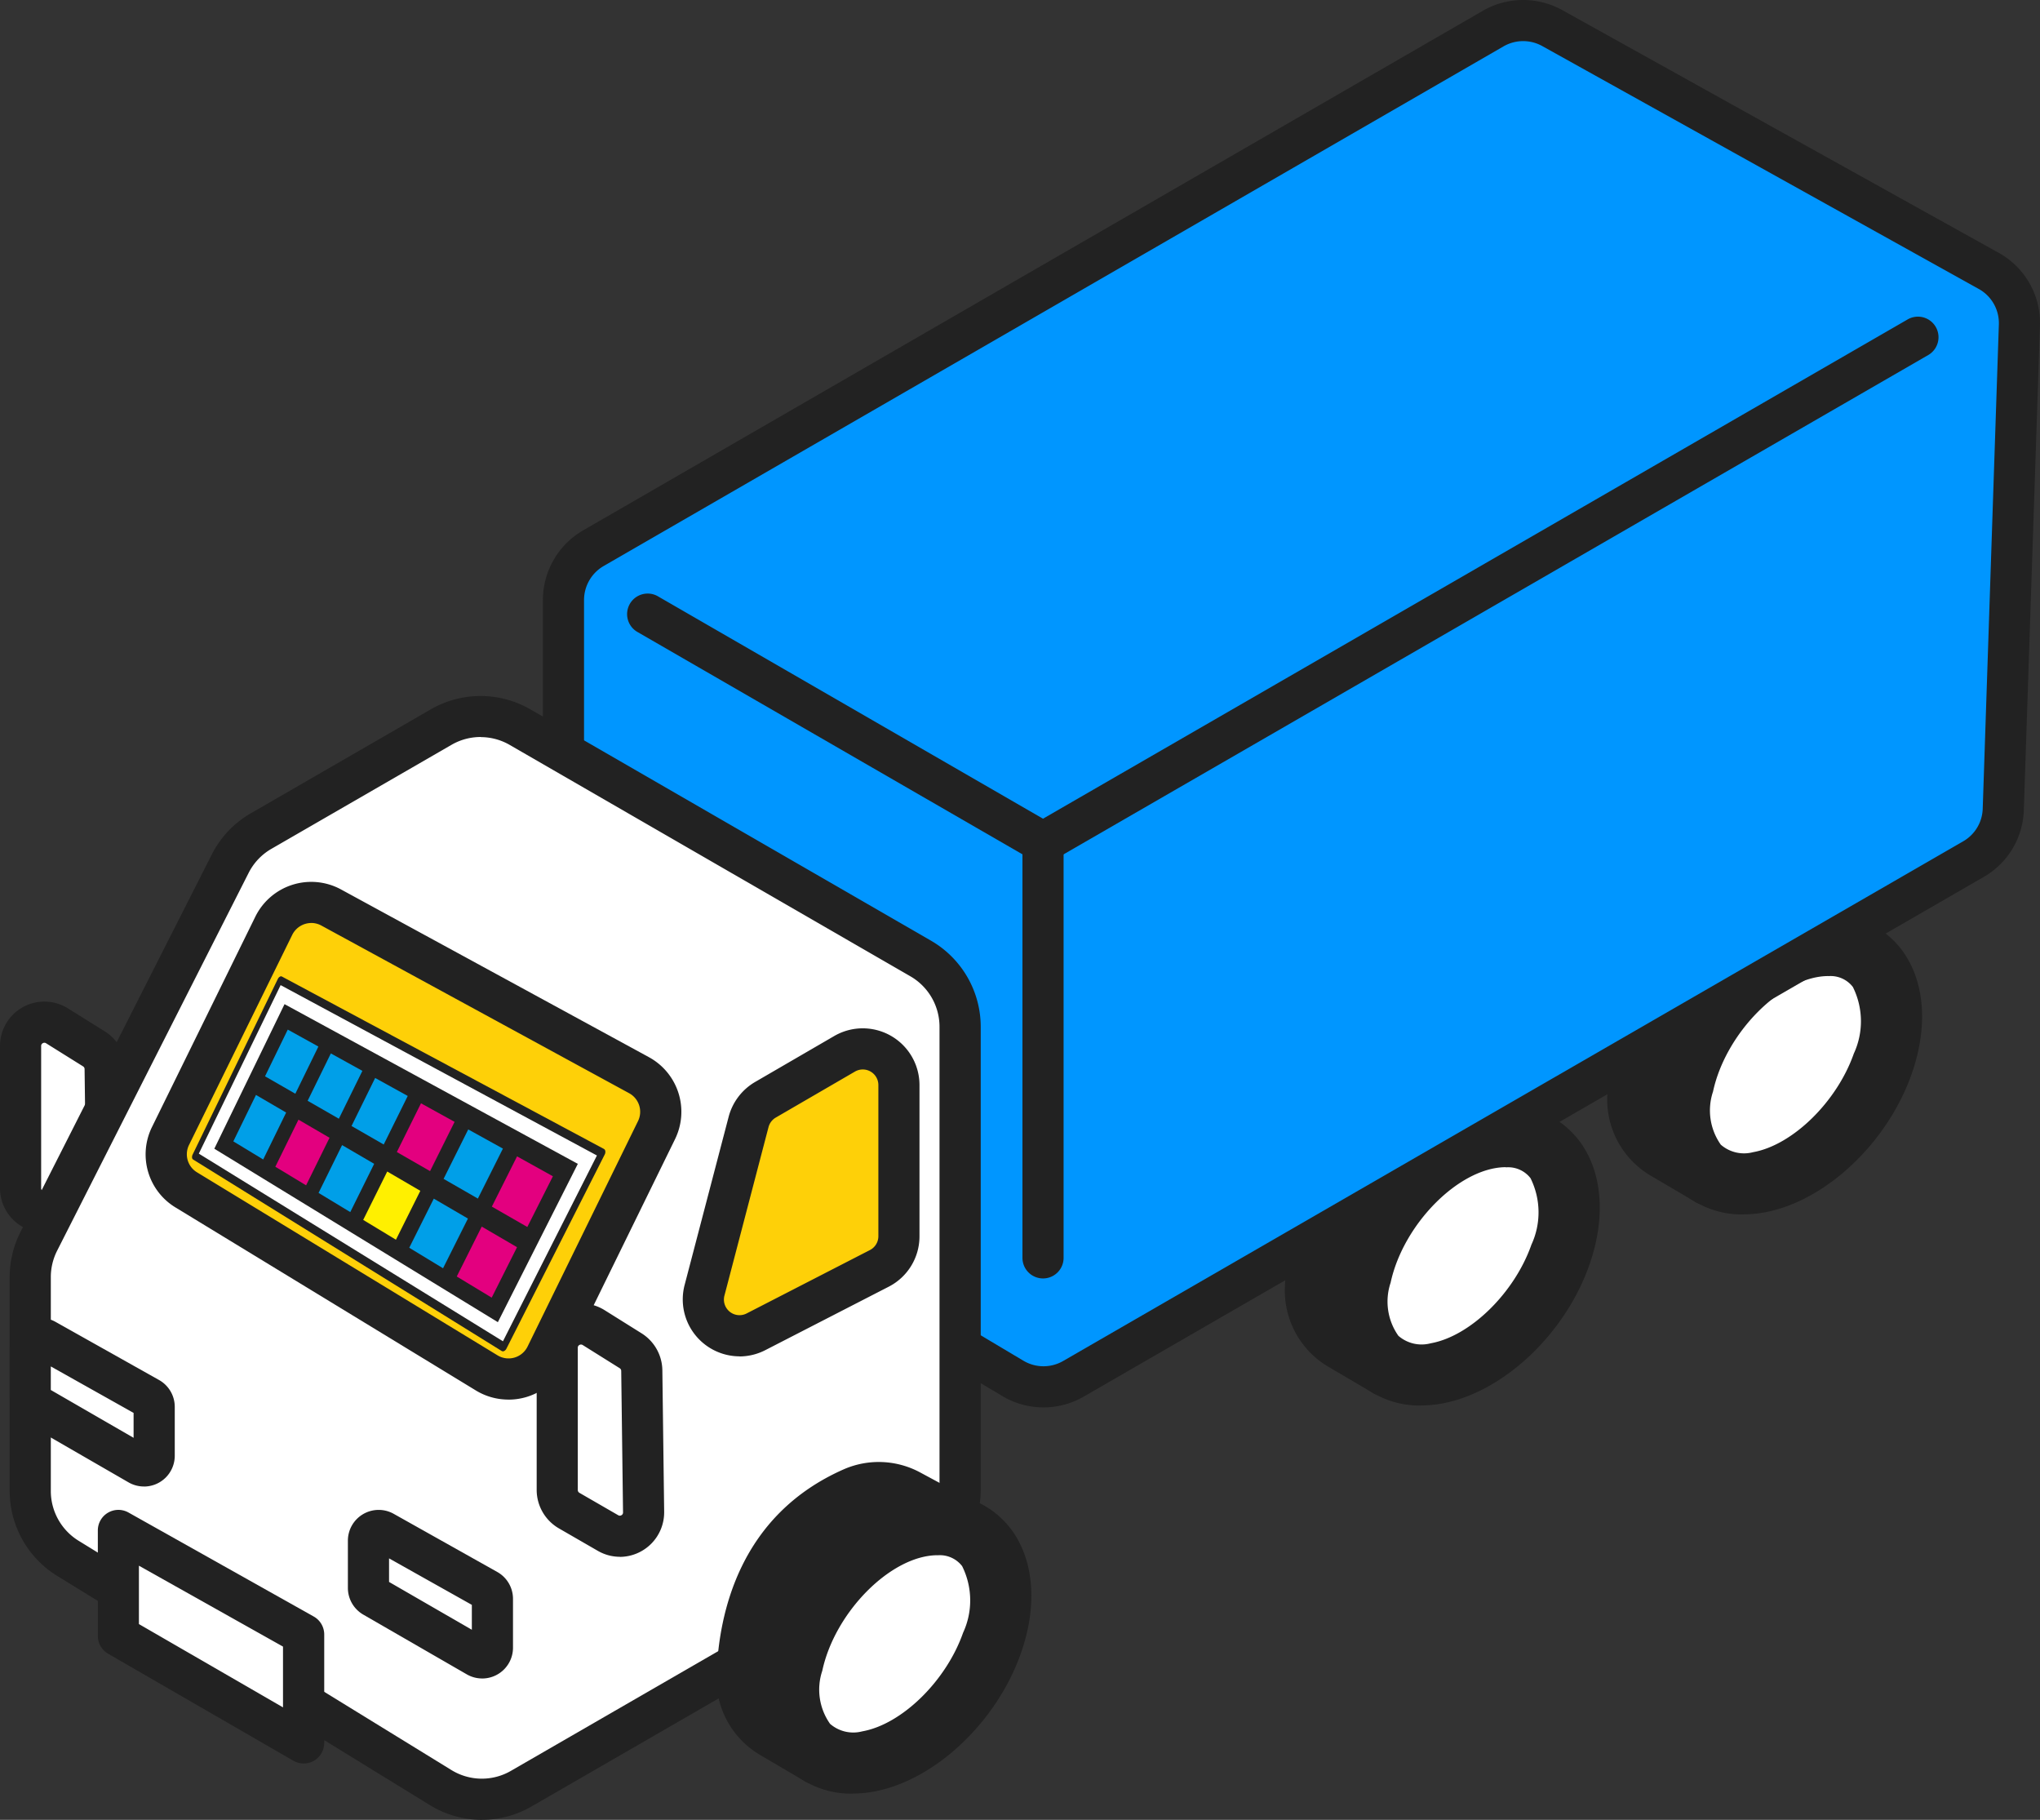 <svg id="グループ_1250" data-name="グループ 1250" xmlns="http://www.w3.org/2000/svg" xmlns:xlink="http://www.w3.org/1999/xlink" width="112.682" height="100.503" viewBox="0 0 112.682 100.503">
  <rect x="0" y="0" width="112.682" height="100.503" fill="#333333" stroke="none"/>
  <defs>
    <clipPath id="clip-path">
      <rect id="長方形_1896" data-name="長方形 1896" width="112.682" height="100.503" fill="none"/>
    </clipPath>
  </defs>
  <g id="グループ_1249" data-name="グループ 1249" clip-path="url(#clip-path)">
    <path id="パス_15185" data-name="パス 15185" d="M116.46,110.868l-2.5-1.47a4.885,4.885,0,0,1-2.4-4.38c.114-3.44,1.275-8.867,7.049-11.4a4.822,4.822,0,0,1,4.216.191l3.328,1.79a.718.718,0,0,1,.265,1.02l-8.986,14.022a.718.718,0,0,1-.968.232" transform="translate(-40.588 -33.917)" fill="#222"/>
    <path id="パス_15186" data-name="パス 15186" d="M129.079,105.2c-1.138,3.244-4.1,6.061-6.867,6.554-2.965.529-4.947-1.727-4.166-5.369.863-4.018,4.573-7.651,7.933-7.717,3.095-.061,4.34,3,3.1,6.532" transform="translate(-42.888 -35.899)" fill="#fff"/>
    <path id="パス_15187" data-name="パス 15187" d="M120.424,112.553a5.051,5.051,0,0,1-3.7-1.5,6.42,6.42,0,0,1-1.3-5.994c1.036-4.827,5.411-8.974,9.554-9.055a4.93,4.93,0,0,1,4.226,2c1.235,1.706,1.42,4.178.506,6.782-1.345,3.835-4.779,7.056-8.168,7.661a6.361,6.361,0,0,1-1.116.1M125.1,99.391h-.059c-2.55.05-5.617,3.151-6.31,6.38a3.275,3.275,0,0,0,.429,2.931,1.953,1.953,0,0,0,1.783.415c2.186-.389,4.632-2.783,5.566-5.447A4.246,4.246,0,0,0,126.46,100a1.552,1.552,0,0,0-1.357-.6" transform="translate(-41.919 -34.931)" fill="#222"/>
    <path id="パス_15188" data-name="パス 15188" d="M144.451,94.28l-2.5-1.47a4.884,4.884,0,0,1-2.4-4.38c.114-3.44,1.275-8.867,7.049-11.4a4.822,4.822,0,0,1,4.216.191l3.328,1.79a.718.718,0,0,1,.265,1.02l-8.986,14.022a.718.718,0,0,1-.968.232" transform="translate(-50.772 -27.881)" fill="#222"/>
    <path id="パス_15189" data-name="パス 15189" d="M157.07,88.612c-1.138,3.244-4.1,6.061-6.867,6.554-2.964.529-4.947-1.727-4.166-5.369.863-4.018,4.573-7.651,7.933-7.717,3.095-.061,4.34,3,3.1,6.532" transform="translate(-53.072 -29.864)" fill="#fff"/>
    <path id="パス_15190" data-name="パス 15190" d="M148.414,95.964a5.054,5.054,0,0,1-3.7-1.5,6.422,6.422,0,0,1-1.3-5.994c1.036-4.827,5.411-8.974,9.554-9.055a4.908,4.908,0,0,1,4.226,2c1.235,1.706,1.419,4.178.505,6.782-1.345,3.835-4.779,7.056-8.167,7.661a6.374,6.374,0,0,1-1.117.1M153.093,82.8h-.059c-2.551.05-5.617,3.151-6.31,6.38a3.275,3.275,0,0,0,.429,2.931,1.953,1.953,0,0,0,1.783.415c2.186-.39,4.632-2.783,5.566-5.447a4.248,4.248,0,0,0-.053-3.676,1.551,1.551,0,0,0-1.357-.6" transform="translate(-52.103 -28.895)" fill="#222"/>
    <path id="パス_15191" data-name="パス 15191" d="M48.924,33.784V60.117a3.3,3.3,0,0,0,1.613,2.837L73.75,76.773a3.3,3.3,0,0,0,3.34.022l49.715-28.7a3.3,3.3,0,0,0,1.649-2.75l.891-26.742a3.3,3.3,0,0,0-1.7-3L103.539,2.2a3.3,3.3,0,0,0-3.256.026l-49.708,28.7a3.3,3.3,0,0,0-1.651,2.86" transform="translate(-17.801 -0.648)" fill="#0096ff"/>
    <path id="パス_15192" data-name="パス 15192" d="M74.79,77.726a4.434,4.434,0,0,1-2.27-.624L49.306,63.284a4.458,4.458,0,0,1-2.168-3.814V33.137a4.452,4.452,0,0,1,2.219-3.844L99.065.592a4.459,4.459,0,0,1,4.376-.036l24.11,13.406a4.42,4.42,0,0,1,2.279,4.027l-.89,26.742a4.414,4.414,0,0,1-2.216,3.7L77.009,77.132a4.434,4.434,0,0,1-2.219.594M101.285,2.271a2.163,2.163,0,0,0-1.083.289l-49.708,28.7a2.172,2.172,0,0,0-1.083,1.876V59.47a2.175,2.175,0,0,0,1.058,1.861L73.682,75.149a2.166,2.166,0,0,0,2.191.015l49.715-28.7a2.154,2.154,0,0,0,1.081-1.8l.891-26.742a2.157,2.157,0,0,0-1.112-1.965L102.337,2.543a2.161,2.161,0,0,0-1.052-.272" transform="translate(-17.151 0)" fill="#222"/>
    <path id="パス_15193" data-name="パス 15193" d="M77.441,57.663a1.139,1.139,0,0,1-.568-.152L55.065,44.918A1.136,1.136,0,1,1,56.2,42.951l21.24,12.264L125.2,27.641a1.136,1.136,0,1,1,1.136,1.968l-48.323,27.9a1.139,1.139,0,0,1-.568.152" transform="translate(-19.828 -10.001)" fill="#222"/>
    <path id="パス_15194" data-name="パス 15194" d="M89.914,96.563a1.136,1.136,0,0,1-1.136-1.136V72.484a1.136,1.136,0,1,1,2.272,0V95.427a1.136,1.136,0,0,1-1.136,1.136" transform="translate(-32.301 -25.959)" fill="#222"/>
    <path id="パス_15195" data-name="パス 15195" d="M1.786,90.053v7.855a1.315,1.315,0,0,0,.657,1.139l2.143,1.237a1.315,1.315,0,0,0,1.972-1.156l-.1-7.815a1.314,1.314,0,0,0-.617-1.1L3.8,88.938a1.315,1.315,0,0,0-2.012,1.115" transform="translate(-0.65 -32.286)" fill="#fff"/>
    <path id="パス_15196" data-name="パス 15196" d="M4.594,100.953a2.446,2.446,0,0,1-1.226-.333L1.226,99.382A2.456,2.456,0,0,1,0,97.26V89.405a2.451,2.451,0,0,1,3.752-2.078L5.792,88.6a2.442,2.442,0,0,1,1.15,2.046l.1,7.815a2.461,2.461,0,0,1-2.45,2.488M2.453,89.225a.186.186,0,0,0-.088.024.167.167,0,0,0-.092.156V97.26a.177.177,0,0,0,.089.154l2.143,1.238a.178.178,0,0,0,.267-.157l-.1-7.816a.176.176,0,0,0-.084-.149L2.546,89.254a.171.171,0,0,0-.093-.029" transform="translate(0 -31.638)" fill="#222"/>
    <path id="パス_15197" data-name="パス 15197" d="M53.99,104.906V79.333a4.345,4.345,0,0,0-2.172-3.763L29.673,62.784a4.343,4.343,0,0,0-4.346,0L15.375,68.53a4.345,4.345,0,0,0-1.7,1.8L3.1,91.193a4.342,4.342,0,0,0-.469,1.965v11.827a4.346,4.346,0,0,0,2.069,3.7l20.6,12.666a4.345,4.345,0,0,0,4.449.062l22.075-12.746a4.345,4.345,0,0,0,2.172-3.763" transform="translate(-0.955 -22.631)" fill="#fff"/>
    <path id="パス_15198" data-name="パス 15198" d="M26.92,122.486a5.479,5.479,0,0,1-2.872-.813L3.45,109.006a5.517,5.517,0,0,1-2.611-4.669V92.509a5.51,5.51,0,0,1,.592-2.478L12.007,69.167A5.47,5.47,0,0,1,14.156,66.9l9.953-5.747a5.5,5.5,0,0,1,5.482,0L51.736,73.937a5.5,5.5,0,0,1,2.741,4.748v25.572a5.5,5.5,0,0,1-2.741,4.748L29.661,121.75a5.482,5.482,0,0,1-2.741.735m-.07-59.8a3.209,3.209,0,0,0-1.6.429l-9.953,5.747a3.2,3.2,0,0,0-1.258,1.328L3.459,91.058a3.224,3.224,0,0,0-.347,1.451v11.827A3.229,3.229,0,0,0,4.64,107.07l20.6,12.667a3.206,3.206,0,0,0,3.285.045L50.6,107.037a3.219,3.219,0,0,0,1.6-2.779V78.685a3.219,3.219,0,0,0-1.6-2.779L28.455,63.12a3.209,3.209,0,0,0-1.6-.429" transform="translate(-0.305 -21.983)" fill="#222"/>
    <path id="パス_15199" data-name="パス 15199" d="M23.538,78.621l17,9.259a2.307,2.307,0,0,1,.968,3.04l-6.1,12.45a2.306,2.306,0,0,1-3.27.954L15.538,94.218a2.307,2.307,0,0,1-.87-2.986l5.7-11.6a2.307,2.307,0,0,1,3.173-1.008" transform="translate(-5.251 -28.503)" fill="#fed008"/>
    <path id="パス_15200" data-name="パス 15200" d="M32.682,105.146a3.447,3.447,0,0,1-1.793-.5L14.295,94.537A3.425,3.425,0,0,1,13,90.08l5.7-11.6a3.442,3.442,0,0,1,4.736-1.506l17,9.259a3.436,3.436,0,0,1,1.445,4.538l-6.1,12.45a3.44,3.44,0,0,1-3.089,1.927m-10.9-26.322a1.176,1.176,0,0,0-1.052.655l-5.7,11.6a1.165,1.165,0,0,0,.441,1.515l16.6,10.107a1.17,1.17,0,0,0,1.658-.485l6.1-12.45a1.168,1.168,0,0,0-.491-1.542l-17-9.259h0a1.165,1.165,0,0,0-.557-.143" transform="translate(-4.598 -27.852)" fill="#222"/>
    <path id="パス_15201" data-name="パス 15201" d="M10.281,132.862v5.826l10.232,5.907v-5.989Z" transform="translate(-3.741 -48.341)" fill="#fff"/>
    <path id="パス_15202" data-name="パス 15202" d="M19.863,145.082a1.134,1.134,0,0,1-.569-.152L9.063,139.022a1.137,1.137,0,0,1-.569-.984v-5.825a1.136,1.136,0,0,1,1.693-.991l10.232,5.744a1.136,1.136,0,0,1,.58.991v5.99a1.136,1.136,0,0,1-1.136,1.136m-9.1-7.7,7.959,4.6v-3.356l-7.959-4.468Z" transform="translate(-3.09 -47.691)" fill="#222"/>
    <path id="パス_15203" data-name="パス 15203" d="M2.625,116.759v2.61a.564.564,0,0,0,.282.488l5.719,3.3a.564.564,0,0,0,.845-.488v-2.7a.564.564,0,0,0-.288-.492l-5.72-3.21a.563.563,0,0,0-.839.491" transform="translate(-0.955 -42.277)" fill="#fff"/>
    <path id="パス_15204" data-name="パス 15204" d="M8.258,123.72a1.7,1.7,0,0,1-.851-.227l-5.719-3.3a1.705,1.705,0,0,1-.85-1.472v-2.61a1.7,1.7,0,0,1,2.533-1.483l5.719,3.211a1.7,1.7,0,0,1,.868,1.483v2.7a1.7,1.7,0,0,1-1.7,1.7m-5.147-5.332,4.573,2.641v-1.375l-4.573-2.567Z" transform="translate(-0.305 -41.626)" fill="#222"/>
    <path id="パス_15205" data-name="パス 15205" d="M31.994,133.426v2.61a.564.564,0,0,0,.282.488l5.719,3.3a.564.564,0,0,0,.845-.488v-2.7a.564.564,0,0,0-.288-.492l-5.72-3.21a.563.563,0,0,0-.839.491" transform="translate(-11.641 -48.341)" fill="#fff"/>
    <path id="パス_15206" data-name="パス 15206" d="M37.626,140.386a1.7,1.7,0,0,1-.849-.226l-5.72-3.3a1.705,1.705,0,0,1-.85-1.473v-2.61a1.7,1.7,0,0,1,2.533-1.482l5.719,3.21a1.7,1.7,0,0,1,.868,1.482v2.7a1.7,1.7,0,0,1-1.7,1.7m-5.146-5.332,4.573,2.641v-1.375l-4.573-2.567Z" transform="translate(-10.991 -47.69)" fill="#222"/>
    <path id="パス_15207" data-name="パス 15207" d="M48.386,116.245V124.1a1.315,1.315,0,0,0,.657,1.139l2.143,1.237a1.315,1.315,0,0,0,1.973-1.156l-.1-7.815a1.315,1.315,0,0,0-.616-1.1L50.4,115.13a1.315,1.315,0,0,0-2.012,1.115" transform="translate(-17.605 -41.816)" fill="#fff"/>
    <path id="パス_15208" data-name="パス 15208" d="M51.193,127.143a2.443,2.443,0,0,1-1.225-.333l-2.143-1.237a2.457,2.457,0,0,1-1.226-2.122V115.6a2.451,2.451,0,0,1,3.752-2.077l2.04,1.277a2.444,2.444,0,0,1,1.15,2.045l.1,7.816a2.46,2.46,0,0,1-2.45,2.487m-2.141-11.728a.182.182,0,0,0-.088.024.166.166,0,0,0-.092.156v7.855a.18.18,0,0,0,.089.155l2.143,1.237a.17.17,0,0,0,.179,0,.165.165,0,0,0,.088-.156l-.1-7.815a.177.177,0,0,0-.084-.148l-2.04-1.277a.171.171,0,0,0-.093-.029" transform="translate(-16.955 -41.167)" fill="#222"/>
    <path id="パス_15209" data-name="パス 15209" d="M61.131,104.386l2.435-9.3a2,2,0,0,1,.929-1.222l4.374-2.54a2,2,0,0,1,3,1.728v8.347a2,2,0,0,1-1.085,1.777l-6.808,3.5a2,2,0,0,1-2.846-2.283" transform="translate(-22.217 -33.127)" fill="#fed008"/>
    <path id="パス_15210" data-name="パス 15210" d="M62.405,107.381a3.144,3.144,0,0,1-3.024-3.934l2.435-9.3a3.153,3.153,0,0,1,1.458-1.917l4.374-2.54a3.134,3.134,0,0,1,4.708,2.71v8.347a3.123,3.123,0,0,1-1.7,2.788l-6.809,3.5a3.152,3.152,0,0,1-1.44.352m-.825-3.359h0a.861.861,0,0,0,1.227.984l6.808-3.5a.858.858,0,0,0,.468-.767V92.4a.861.861,0,0,0-1.294-.745l-4.374,2.54a.867.867,0,0,0-.4.527Z" transform="translate(-21.567 -32.475)" fill="#222"/>
    <path id="パス_15211" data-name="パス 15211" d="M67.11,144.562l-2.5-1.47a4.884,4.884,0,0,1-2.4-4.38c.114-3.44,1.275-8.867,7.049-11.4a4.822,4.822,0,0,1,4.216.191l3.328,1.79a.718.718,0,0,1,.265,1.02l-8.986,14.022a.718.718,0,0,1-.968.232" transform="translate(-22.632 -46.176)" fill="#222"/>
    <path id="パス_15212" data-name="パス 15212" d="M79.729,138.894c-1.138,3.244-4.1,6.061-6.867,6.554-2.965.529-4.947-1.727-4.166-5.369.862-4.018,4.572-7.651,7.932-7.717,3.095-.061,4.34,3,3.1,6.532" transform="translate(-24.933 -48.158)" fill="#fff"/>
    <path id="パス_15213" data-name="パス 15213" d="M71.073,146.247a5.052,5.052,0,0,1-3.7-1.5,6.42,6.42,0,0,1-1.3-5.994c1.036-4.827,5.411-8.974,9.554-9.055a4.919,4.919,0,0,1,4.226,2c1.235,1.706,1.419,4.178.505,6.782-1.345,3.835-4.779,7.056-8.167,7.661a6.373,6.373,0,0,1-1.117.1m4.679-13.161h-.059c-2.551.05-5.618,3.151-6.311,6.38a3.275,3.275,0,0,0,.429,2.931,1.953,1.953,0,0,0,1.783.415c2.186-.39,4.632-2.783,5.566-5.447a4.246,4.246,0,0,0-.053-3.676,1.55,1.55,0,0,0-1.357-.6" transform="translate(-23.963 -47.19)" fill="#222"/>
    <path id="パス_15214" data-name="パス 15214" d="M16.918,94.8,33.976,105.35,39.4,94.637,21.628,85.1Z" transform="translate(-6.155 -30.961)" fill="#fff"/>
    <path id="パス_15215" data-name="パス 15215" d="M21.567,85.244l17.471,9.409-5.191,10.26L17.048,94.55Zm.071-.475a.12.12,0,0,0-.119.012.294.294,0,0,0-.107.123L16.707,94.6a.317.317,0,0,0-.033.163.141.141,0,0,0,.058.112l17.044,10.574.111-.22-.111.22a.142.142,0,0,0,.14,0,.283.283,0,0,0,.123-.128L39.468,94.6a.313.313,0,0,0,.034-.183.165.165,0,0,0-.079-.127L21.638,84.77" transform="translate(-6.066 -30.839)" fill="#222"/>
    <path id="パス_15216" data-name="パス 15216" d="M18.609,95.157l15.662,9.579,4.417-8.743-16.2-8.82Z" transform="translate(-6.771 -31.717)" fill="#222"/>
    <path id="パス_15217" data-name="パス 15217" d="M23.012,91.962l1.674.962,1.274-2.606-1.692-.936Z" transform="translate(-8.373 -32.521)" fill="#009fe8"/>
    <path id="パス_15218" data-name="パス 15218" d="M26.712,94.066l1.724.99,1.3-2.643-1.742-.963Z" transform="translate(-9.719 -33.273)" fill="#009fe8"/>
    <path id="パス_15219" data-name="パス 15219" d="M30.522,96.233,32.3,97.255l1.327-2.681-1.8-.994Z" transform="translate(-11.105 -34.048)" fill="#009fe8"/>
    <path id="パス_15220" data-name="パス 15220" d="M34.457,98.471l1.835,1.054,1.355-2.72-1.856-1.026Z" transform="translate(-12.537 -34.848)" fill="#e3007f"/>
    <path id="パス_15221" data-name="パス 15221" d="M38.515,100.779l1.894,1.088,1.383-2.76-1.915-1.059Z" transform="translate(-14.013 -35.674)" fill="#009fe8"/>
    <path id="パス_15222" data-name="パス 15222" d="M42.706,103.163l1.959,1.125,1.413-2.8-1.98-1.1Z" transform="translate(-15.538 -36.526)" fill="#e3007f"/>
    <path id="パス_15223" data-name="パス 15223" d="M20.26,97.617l1.65,1,1.268-2.592-1.667-.972Z" transform="translate(-7.372 -34.583)" fill="#009fe8"/>
    <path id="パス_15224" data-name="パス 15224" d="M23.906,99.8l1.7,1.027L26.9,98.2l-1.716-1Z" transform="translate(-8.698 -35.365)" fill="#e3007f"/>
    <path id="パス_15225" data-name="パス 15225" d="M27.66,102.05l1.752,1.06,1.32-2.666L28.96,99.41Z" transform="translate(-10.064 -36.17)" fill="#009fe8"/>
    <path id="パス_15226" data-name="パス 15226" d="M31.536,104.372l1.808,1.094,1.347-2.7L32.863,101.7Z" transform="translate(-11.474 -37.001)" fill="#fff000"/>
    <path id="パス_15227" data-name="パス 15227" d="M35.533,106.767,37.4,107.9l1.375-2.745-1.886-1.1Z" transform="translate(-12.928 -37.858)" fill="#009fe8"/>
    <path id="パス_15228" data-name="パス 15228" d="M39.66,109.24l1.929,1.167,1.4-2.786-1.95-1.137Z" transform="translate(-14.43 -38.743)" fill="#e3007f"/>
  </g>
</svg>
